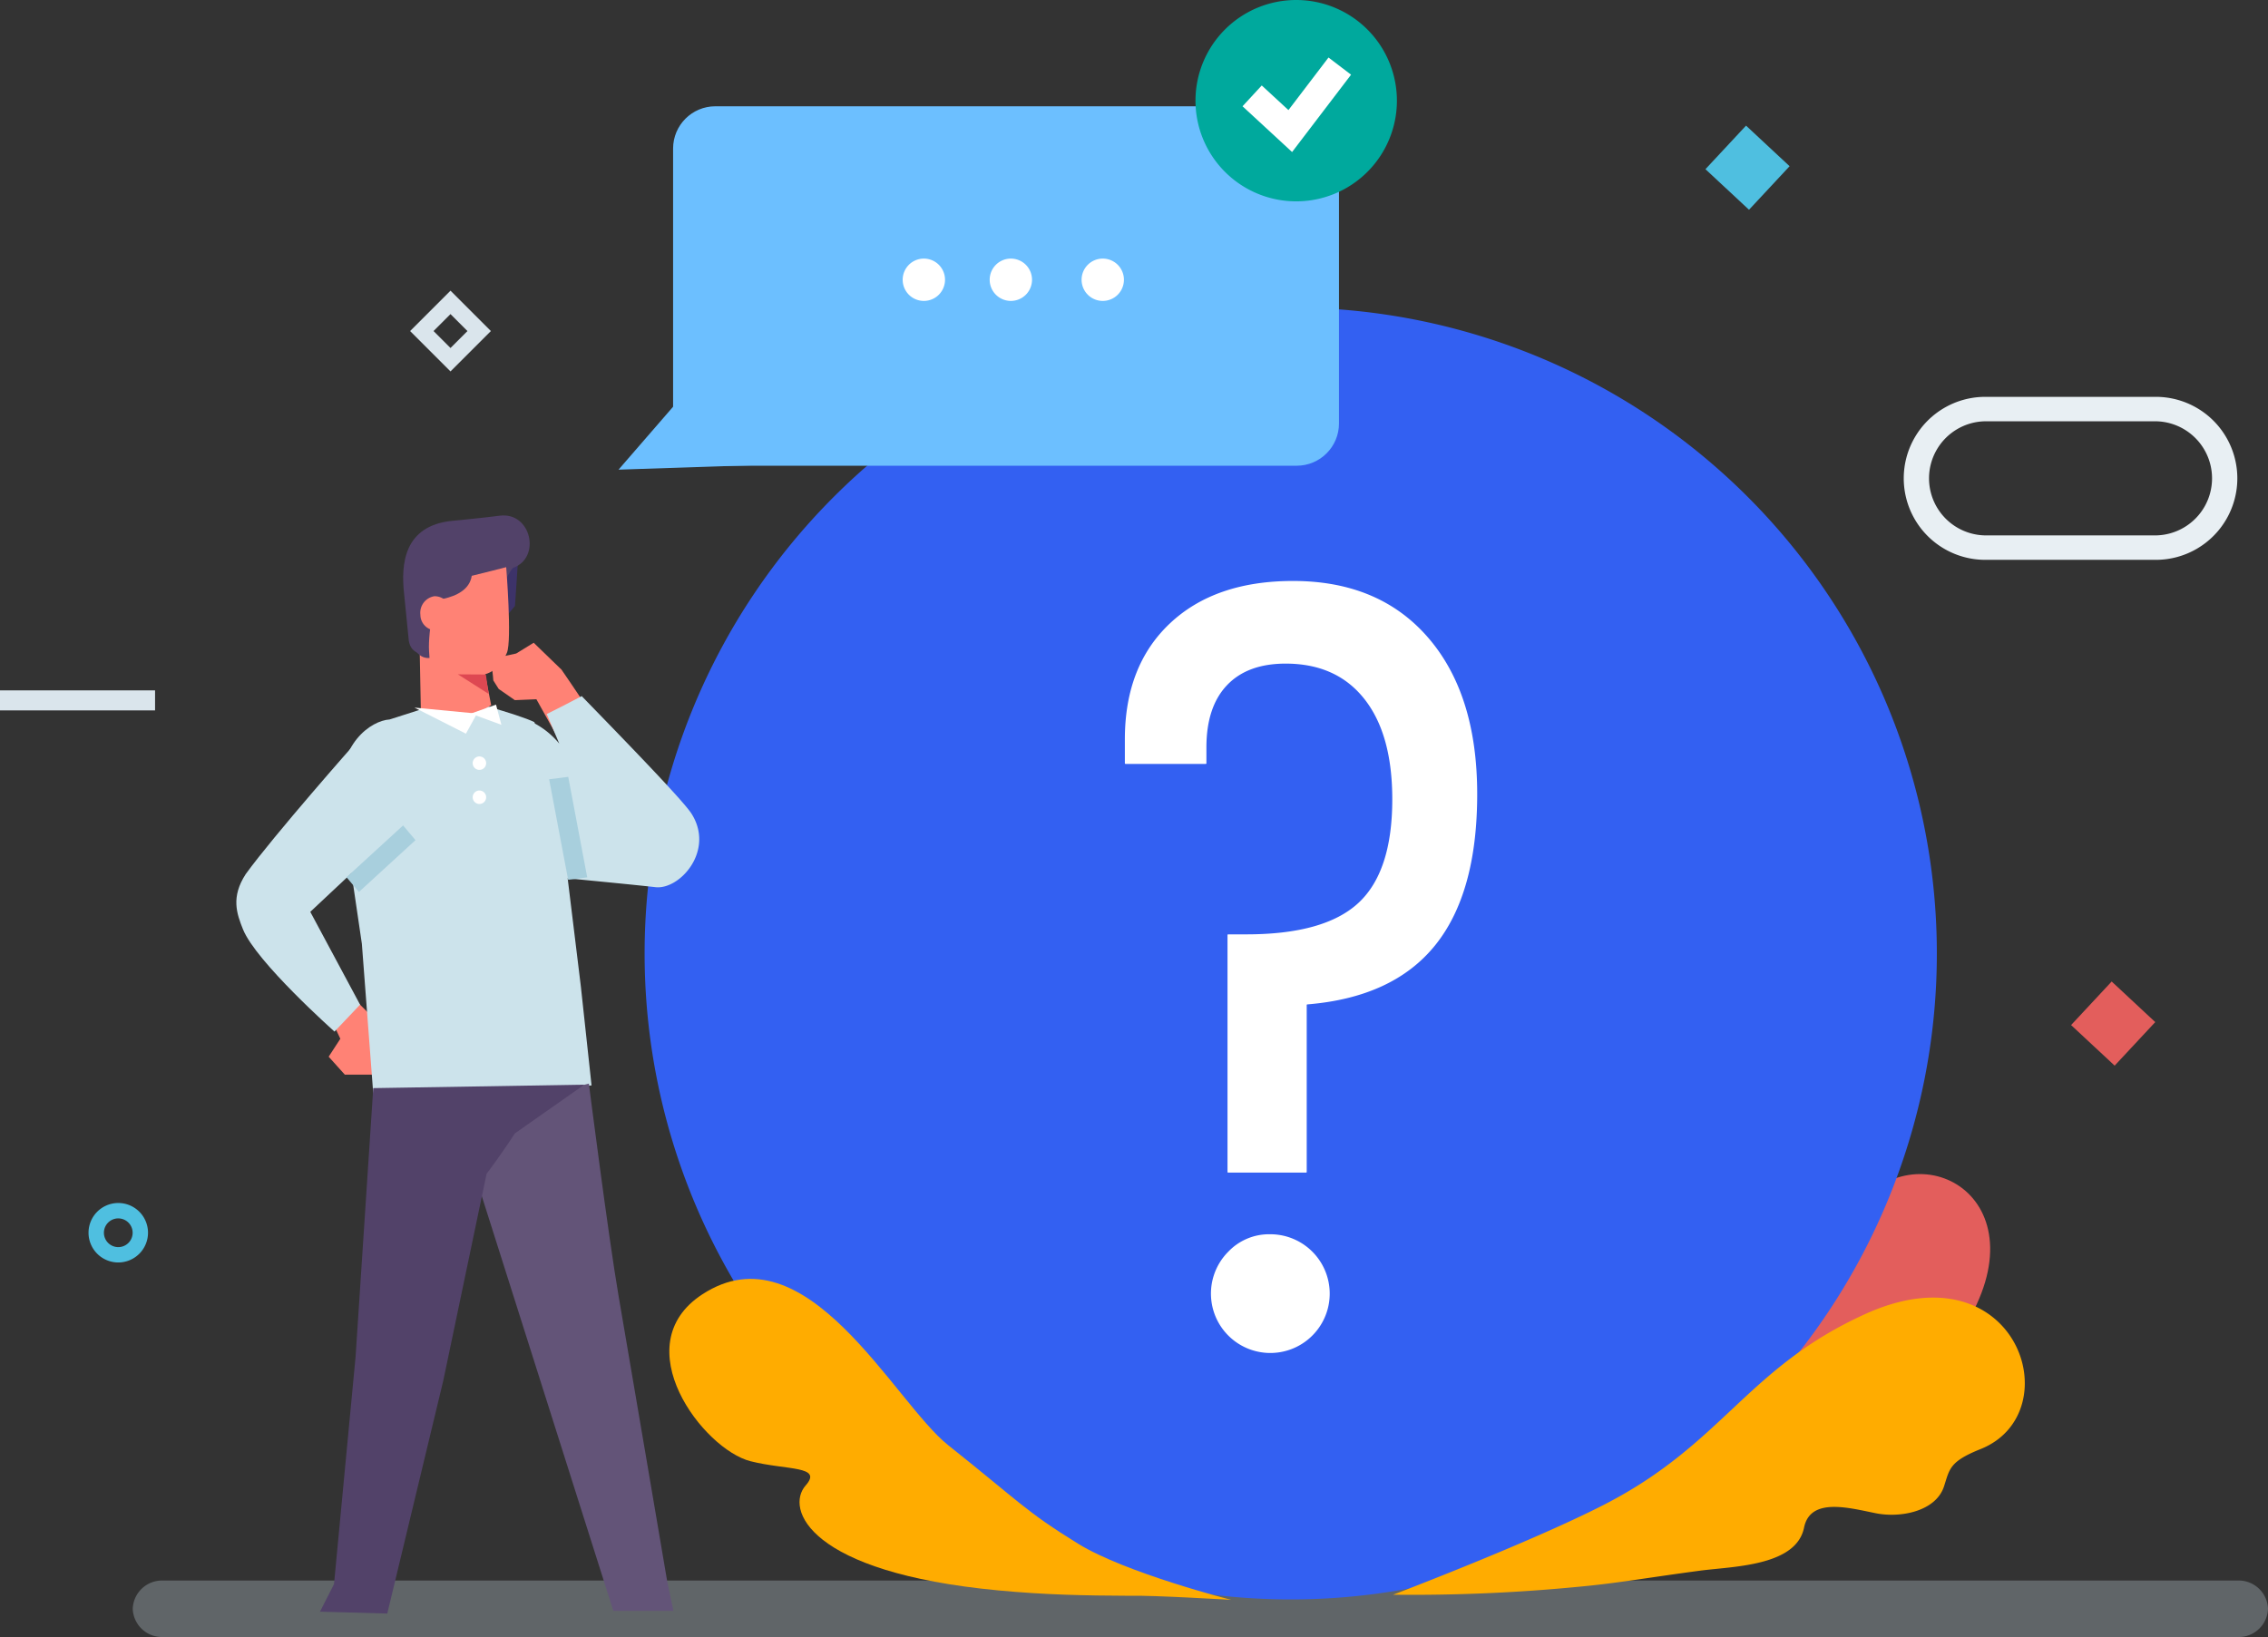 <svg xmlns="http://www.w3.org/2000/svg" width="600" height="433.206" viewBox="0 0 600 433.206">
  <rect x="0" y="0" width="600" height="433.206" fill="#333333" stroke="none"/>
  <g id="Group_1853" data-name="Group 1853" transform="translate(-781.211 -420.829)">
    <path id="Path_1622" data-name="Path 1622" d="M893.815,611.767s-41.915-28.63-22.788-43.438c22.076-17.091,43.438-5.7,49.135,20.65,4.3,19.9,15.513,41.831,27.182,52.3a2.858,2.858,0,0,1-2.7,4.889C922.438,639.384,893.815,614.078,893.815,611.767Z" transform="translate(117.083 192.429)" fill="#fc5954"/>
    <path id="Path_1623" data-name="Path 1623" d="M1070.186,554.493c19.939-12.343,48.247,13.114,11.393,51.272-18.624,19.284-30.305,24.271-60.177,33.4-15.777,4.823-65.969,12.5-65.969,12.5l-23.378-2.3s58.309-6.953,90.364-37.44c8.827-8.4,10.267-18.391,13.1-27.43,5.627-17.948,13.474-4.492,19.391-9.5C1060.807,569.992,1063.94,558.359,1070.186,554.493Z" transform="translate(208.229 180.177)" fill="#e35e5c"/>
    <path id="Path_1624" data-name="Path 1624" d="M825.571,532.319l6.646,6.646-2.848,12.343h-7.358l-4.273-4.748,3.086-4.747-1.9-4.035Z" transform="translate(50.423 153.904)" fill="#ff8275"/>
    <path id="Path_1625" data-name="Path 1625" d="M1360.847,604.011a7.755,7.755,0,0,1-8.008,7.472H803.971a7.756,7.756,0,0,1-8.008-7.472h0a7.757,7.757,0,0,1,8.008-7.475h548.868a7.755,7.755,0,0,1,8.008,7.475Z" transform="translate(20.364 242.552)" fill="#c9d9e3" opacity="0.3"/>
    <rect id="Rectangle_370" data-name="Rectangle 370" width="15.744" height="15.744" transform="matrix(0.732, 0.682, -0.682, 0.732, 1339.856, 680.568)" fill="#e35e5c"/>
    <rect id="Rectangle_371" data-name="Rectangle 371" width="15.744" height="15.744" transform="matrix(0.732, 0.682, -0.682, 0.732, 1243.125, 454.076)" fill="#4fbfe0"/>
    <path id="Path_1626" data-name="Path 1626" d="M837.474,474.511l-10.686-10.683,10.686-10.686,10.683,10.686Zm-4.485-10.683,4.485,4.485,4.485-4.485-4.485-4.487Z" transform="translate(62.916 44.606)" fill="#dae5ec"/>
    <path id="Path_1627" data-name="Path 1627" d="M798.918,570.3a7.868,7.868,0,1,1,7.867-7.867A7.877,7.877,0,0,1,798.918,570.3Zm0-11.664a3.8,3.8,0,1,0,3.8,3.8A3.8,3.8,0,0,0,798.918,558.64Z" transform="translate(13.583 184.616)" fill="#4fbfe0"/>
    <path id="Path_1628" data-name="Path 1628" d="M1059.663,508.077h-45.409a21.566,21.566,0,0,1,0-43.131h45.409a21.566,21.566,0,0,1,0,43.131Zm-45.409-36.661a15.1,15.1,0,0,0,0,30.191h45.409a15.1,15.1,0,0,0,0-30.191Z" transform="translate(292.014 60.901)" fill="#e8eff3"/>
    <rect id="Rectangle_372" data-name="Rectangle 372" width="41.021" height="5.299" transform="translate(781.211 603.522)" fill="#dae5ec"/>
    <path id="Path_1629" data-name="Path 1629" d="M852.85,625.954a170.932,170.932,0,1,0,170.927-170.932A170.935,170.935,0,0,0,852.85,625.954Z" transform="translate(98.893 47.201)" fill="#3360f2"/>
    <path id="Path_1630" data-name="Path 1630" d="M835.338,496.792l7.715-1.662,4.628-2.847,7.358,7.12s14.006,20.3,13.295,20.769-10.683,3.68-10.683,3.68l-9.257-16.616-5.7.236-4.273-2.966L837,502.252S836.526,495.13,835.338,496.792Z" transform="translate(74.719 98.637)" fill="#ff8275"/>
    <path id="Path_1631" data-name="Path 1631" d="M837.221,502.059l4-4.808,1.036-15.622-5.82,2.273Z" transform="translate(76.233 83.93)" fill="#3d3369"/>
    <path id="Path_1632" data-name="Path 1632" d="M881.489,548.774c6.408.714,15.725-9.672,9.5-19.462-2.466-3.875-21.917-23.738-29.039-31.1-6.053,3.2-9.258,4.747-9.258,4.747l3.323,7.834a21.705,21.705,0,0,0-8.367-6.232,22.947,22.947,0,0,0-11.481-1.2c-5.782,8.405,3.23,35.04,1.65,41.139C837.813,544.5,870.837,547.591,881.489,548.774Z" transform="translate(73.153 106.827)" fill="#cce3eb"/>
    <path id="Path_1633" data-name="Path 1633" d="M878.765,543.515l-1.9-13.766c-2.126-10.586-3.871-15.089-6.587-24.925-4.332-2.15-20.474-6.408-20.474-6.408l-17.8,5.7c-4.9.3-13.887,6.411-12.819,20.653,1.09,9.545,5.458,38.691,5.458,38.691l3.175,41.8,57.592-4.292-2.849-26.349Z" transform="translate(52.299 107.102)" fill="#cce3eb"/>
    <path id="Path_1634" data-name="Path 1634" d="M826.238,498.61c-.778-7.446-.155-17.844,12.9-19.067,0,0,8.084-.766,12.364-1.34,8.4-1.128,11.052,11.1,3.668,13.766-1.435.519-9.945,20.331-10.017,21.631-2.809-1.59-1.578,13.74-1.571,14.93l-9.22-13.142c-3.661-.429-6.213-.669-6.848-4.054Z" transform="translate(61.852 79.099)" fill="#524269"/>
    <path id="Path_1635" data-name="Path 1635" d="M827.749,492.814l.557,29.039,13.649,1.435,4.951-2.883-1.6-8.2s3.754-.733,5.773-5.682c1.362-3.33-.193-22.643-.193-22.643s-6.913,1.776-9.117,2.29C840.658,493.478,827.749,492.814,827.749,492.814Z" transform="translate(64.243 87.038)" fill="#ff8275"/>
    <path id="Path_1636" data-name="Path 1636" d="M871.714,680.822h15.892l-1.667-7.948s-9.857-58.059-12.869-75.56c-2.652-15.42-7.832-56.021-7.832-56.021-4.968,1.509-16.842,1.242-22.11,5.161-4.3,3.2-5.877,11.186-9.936,12.88Z" transform="translate(71.759 166.292)" fill="#635478"/>
    <path id="Path_1637" data-name="Path 1637" d="M830.862,542.328l-4.673,71.087-5.706,60.165-3.709,7.294,17.8.5,14.816-61.648,11.455-54.729s3.561-4.63,7.477-10.681l18.372-12.9Z" transform="translate(49.092 166.45)" fill="#524269"/>
    <path id="Path_1638" data-name="Path 1638" d="M827.219,501.286c.186,2.7,2.054,6.513,5.251,6.213l-.121-1.766c-.371-5.392,2.107-16.949,2.107-16.949-.186-2.7-1.719-4.763-3.478-4.6h0c-3.518.329-4.751,2.647-4.566,5.351Z" transform="translate(62.371 87.449)" fill="#524269"/>
    <path id="Path_1639" data-name="Path 1639" d="M827.939,492.024a4.17,4.17,0,0,0,4.294,4.156,4.431,4.431,0,0,0,3.671-4.9,4.174,4.174,0,0,0-4.292-4.156A4.43,4.43,0,0,0,827.939,492.024Z" transform="translate(64.488 91.489)" fill="#ff8275"/>
    <path id="Path_1640" data-name="Path 1640" d="M827.271,499.492l13.617,6.9,2.924-5.315Z" transform="translate(63.582 108.59)" fill="#fff"/>
    <path id="Path_1641" data-name="Path 1641" d="M840.2,499.163l1.424,5.341-8.085-2.975Z" transform="translate(72.232 108.135)" fill="#fff"/>
    <path id="Path_1642" data-name="Path 1642" d="M861.575,515.813l-34.536,32.4,13.174,24.566-6.765,7.122s-20.753-18.451-24.211-27.061c-1.7-4.237-3.2-8.546.712-14.6,7.477-10.324,29.2-34.892,29.2-34.892Z" transform="translate(36.256 113.916)" fill="#cce3eb"/>
    <path id="Path_1643" data-name="Path 1643" d="M834.691,512.591l3.277,3.894L823,530.2l-3.276-3.9Z" transform="translate(53.161 126.671)" fill="#a8cfdd"/>
    <path id="Path_1644" data-name="Path 1644" d="M842.242,507.833l5.049-.642,5.022,26.6-5.049.641Z" transform="translate(84.248 119.216)" fill="#a8cfdd"/>
    <path id="Path_1645" data-name="Path 1645" d="M839.5,495.84l-7.4-.045,8.12,5.171Z" transform="translate(70.25 103.485)" fill="#de4852"/>
    <g id="Group_1683" data-name="Group 1683" transform="translate(944.843 448.956)">
      <rect id="Rectangle_373" data-name="Rectangle 373" width="176.161" height="95.117" rx="11.187" transform="translate(190.596 95.117) rotate(180)" fill="#6cbfff"/>
      <path id="Path_1646" data-name="Path 1646" d="M867.722,464.428l-17.771,20.5,41.008-1.367Z" transform="translate(-849.951 -388.77)" fill="#6cbfff"/>
      <path id="Path_1647" data-name="Path 1647" d="M892.734,455.179a5.6,5.6,0,1,1-5.6-5.6A5.6,5.6,0,0,1,892.734,455.179Z" transform="translate(-806.361 -409.274)" fill="#fff"/>
      <path id="Path_1648" data-name="Path 1648" d="M902.4,455.179a5.6,5.6,0,1,1-5.6-5.6A5.6,5.6,0,0,1,902.4,455.179Z" transform="translate(-793.01 -409.274)" fill="#fff"/>
      <path id="Path_1649" data-name="Path 1649" d="M912.617,455.179a5.6,5.6,0,1,1-5.6-5.6A5.6,5.6,0,0,1,912.617,455.179Z" transform="translate(-778.913 -409.274)" fill="#fff"/>
    </g>
    <g id="Group_1684" data-name="Group 1684" transform="translate(1097.478 420.829)">
      <path id="Path_1650" data-name="Path 1650" d="M967.356,447.471a26.642,26.642,0,1,1-26.642-26.642A26.643,26.643,0,0,1,967.356,447.471Z" transform="translate(-914.072 -420.829)" fill="#00a99d"/>
      <path id="Path_1651" data-name="Path 1651" d="M932.412,452.235,919.3,440.128l5.085-5.51,7.061,6.518,10.6-13.913,5.967,4.546Z" transform="translate(-906.856 -412.003)" fill="#fff"/>
    </g>
    <g id="Group_1685" data-name="Group 1685" transform="translate(1078.794 574.574)">
      <path id="Path_1652" data-name="Path 1652" d="M954.334,597.642V641.8a.177.177,0,0,1-.179.179h-20.6a.177.177,0,0,1-.179-.179V579.108a.177.177,0,0,1,.179-.179h4.8q20.663,0,29.639-8.3t8.974-27.449q0-17.2-7.391-26.547t-20.812-9.35q-10.108,0-15.537,5.73t-5.43,16.442v4.194a.178.178,0,0,1-.178.179H906.4a.178.178,0,0,1-.178-.179v-6.308q0-19.456,11.914-30.691t32.579-11.238q22.773,0,35.747,15.009t12.971,41.4q0,26.244-11.162,40.044-11.126,13.751-33.774,15.6A.178.178,0,0,0,954.334,597.642Zm-9.8,60.651a15.709,15.709,0,1,1-10.936,4.6A14.868,14.868,0,0,1,944.531,658.293Z" transform="translate(-906.223 -485.416)" fill="#fff"/>
    </g>
    <path id="Path_1653" data-name="Path 1653" d="M929.339,606.986c-14.29-11.364-37.506-57.918-65.041-39.877-20.619,13.509.262,40.984,12.785,44.148,9.56,2.416,19.227,1.152,14.587,6.4-5.447,6.163.638,23.036,50.96,27.782,12.3,1.162,22.7,1.376,35.13,1.426,5.761-.169,26.506,1.083,26.506,1.083s-27.944-7.084-40.562-14.885C949.68,624.394,948.482,622.216,929.339,606.986Z" transform="translate(102.687 196.259)" fill="#ffac00"/>
    <path id="Path_1654" data-name="Path 1654" d="M984.935,641.617c10.443-.95,18.039-2.376,32.281-4.273,8.672-1.157,25.44-1.143,27.535-11.4,1.655-8.091,11.869-5.223,18.991-3.8,6.57,1.314,15.894-.509,18.039-7.122,1.49-4.582,1.407-6.558,9.66-9.855,24.047-9.608,9.686-54.007-30.548-35.719-31.331,14.242-37.5,34.181-68.837,50.322-19.5,10.045-56.021,23.933-56.021,23.933A454.136,454.136,0,0,0,984.935,641.617Z" transform="translate(213.723 199.135)" fill="#ffac00"/>
    <path id="Path_1655" data-name="Path 1655" d="M837.305,506.7a1.781,1.781,0,1,1-1.781-1.781A1.781,1.781,0,0,1,837.305,506.7Z" transform="translate(72.518 116.085)" fill="#fff"/>
    <path id="Path_1656" data-name="Path 1656" d="M837.305,510.492a1.781,1.781,0,1,1-1.781-1.781A1.781,1.781,0,0,1,837.305,510.492Z" transform="translate(72.518 121.315)" fill="#fff"/>
  </g>
</svg>
